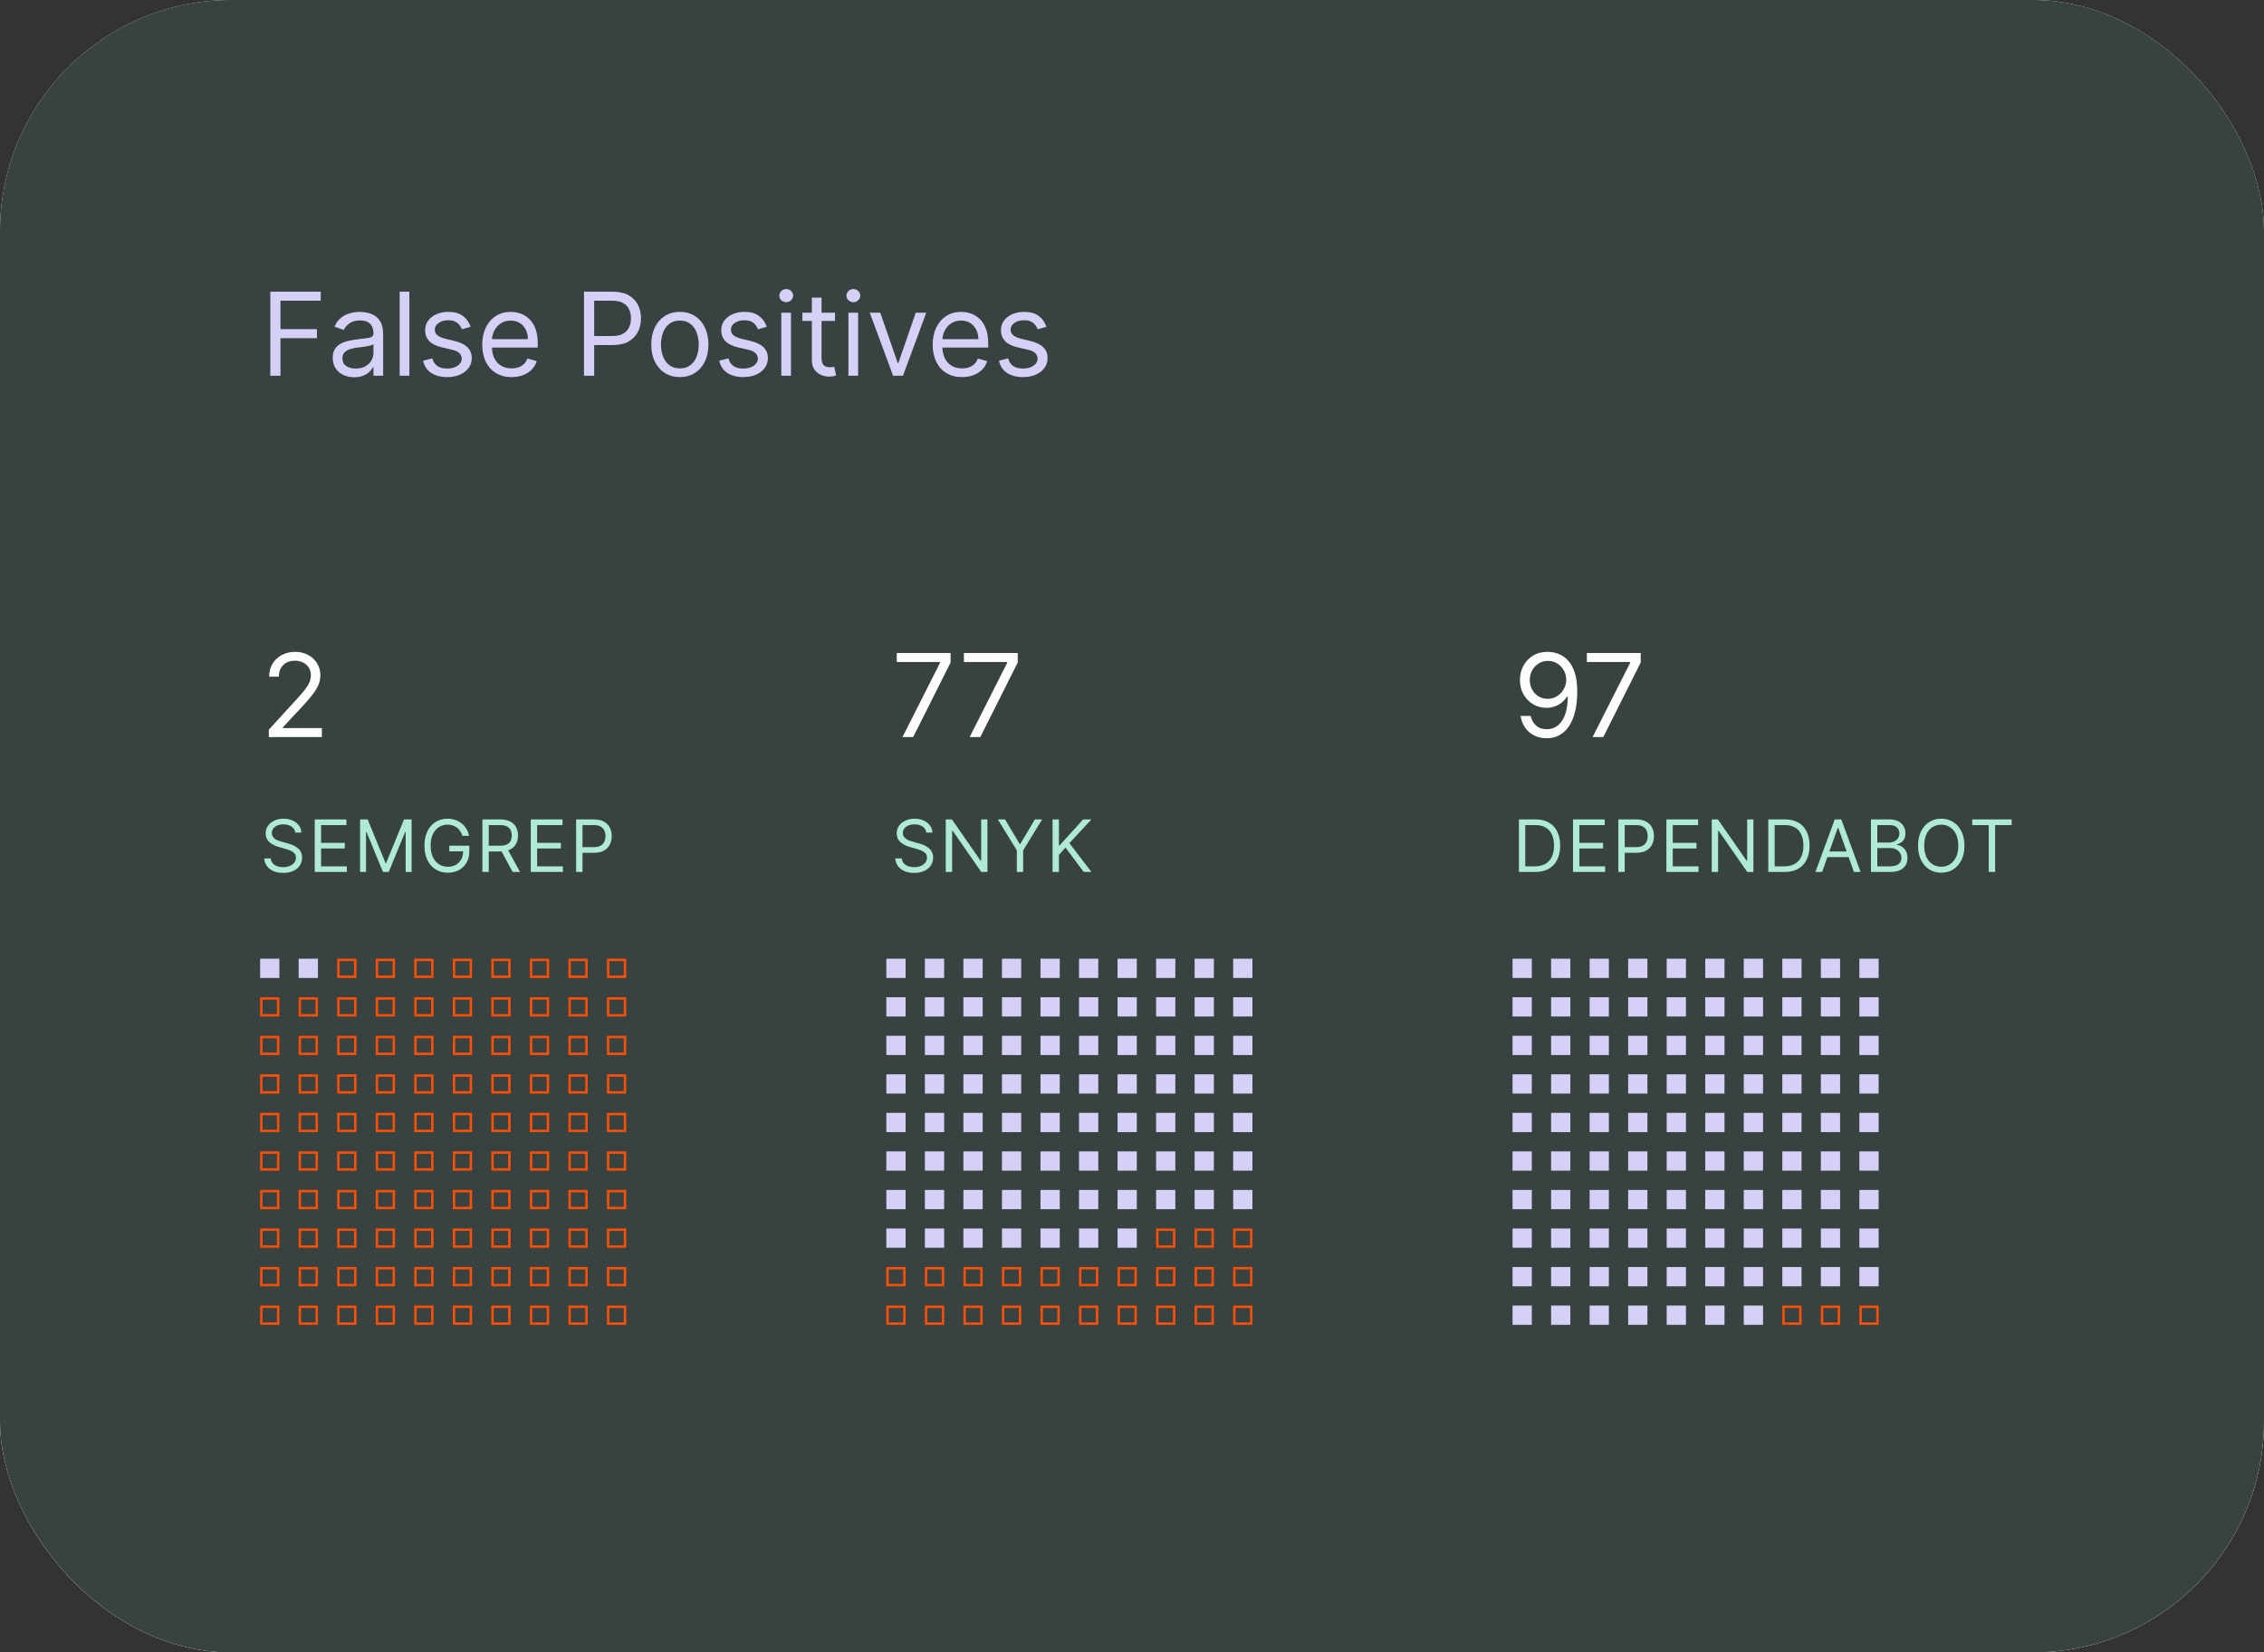 <svg width="470" height="343" viewBox="0 0 470 343" fill="none" xmlns="http://www.w3.org/2000/svg">
<rect x="0" y="0" width="470" height="343" fill="#333333" stroke="none"/>
<rect width="470" height="343" rx="48" fill="#F3F6F6"/>
<rect width="470" height="343" rx="48" fill="url(#paint0_linear_75_1723)" fill-opacity="0.5"/>
<rect width="470" height="343" rx="48" fill="#384240"/>
<path d="M56.114 78V60.545H66.579V62.42H58.227V68.318H65.796V70.193H58.227V78H56.114ZM73.539 78.307C72.71 78.307 71.957 78.151 71.281 77.838C70.605 77.52 70.067 77.062 69.67 76.466C69.272 75.864 69.073 75.136 69.073 74.284C69.073 73.534 69.221 72.926 69.516 72.46C69.812 71.989 70.207 71.619 70.701 71.352C71.195 71.085 71.741 70.886 72.337 70.756C72.94 70.619 73.545 70.511 74.153 70.432C74.948 70.329 75.593 70.253 76.087 70.202C76.587 70.145 76.951 70.051 77.178 69.921C77.411 69.79 77.528 69.562 77.528 69.239V69.171C77.528 68.329 77.298 67.676 76.837 67.21C76.383 66.744 75.692 66.511 74.766 66.511C73.806 66.511 73.053 66.722 72.508 67.142C71.962 67.562 71.579 68.011 71.357 68.489L69.448 67.807C69.789 67.011 70.244 66.392 70.812 65.949C71.386 65.5 72.011 65.188 72.687 65.011C73.369 64.829 74.039 64.739 74.698 64.739C75.119 64.739 75.602 64.79 76.147 64.892C76.698 64.989 77.23 65.19 77.741 65.497C78.258 65.804 78.687 66.267 79.028 66.886C79.369 67.506 79.539 68.335 79.539 69.375V78H77.528V76.227H77.425C77.289 76.511 77.062 76.815 76.744 77.139C76.425 77.463 76.002 77.739 75.474 77.966C74.945 78.193 74.3 78.307 73.539 78.307ZM73.846 76.5C74.641 76.5 75.312 76.344 75.857 76.031C76.408 75.719 76.823 75.315 77.102 74.821C77.386 74.327 77.528 73.807 77.528 73.261V71.421C77.442 71.523 77.255 71.617 76.965 71.702C76.681 71.781 76.352 71.852 75.977 71.915C75.607 71.972 75.246 72.023 74.894 72.068C74.548 72.108 74.266 72.142 74.05 72.171C73.528 72.239 73.039 72.349 72.585 72.503C72.136 72.651 71.772 72.875 71.494 73.176C71.221 73.472 71.085 73.875 71.085 74.386C71.085 75.085 71.343 75.614 71.86 75.972C72.383 76.324 73.045 76.5 73.846 76.5ZM84.982 60.545V78H82.97V60.545H84.982ZM97.698 67.841L95.891 68.352C95.778 68.051 95.61 67.758 95.389 67.474C95.173 67.185 94.877 66.946 94.502 66.758C94.127 66.571 93.647 66.477 93.062 66.477C92.261 66.477 91.593 66.662 91.059 67.031C90.531 67.395 90.266 67.858 90.266 68.421C90.266 68.921 90.448 69.315 90.812 69.605C91.176 69.895 91.744 70.136 92.516 70.329L94.46 70.807C95.63 71.091 96.502 71.526 97.076 72.111C97.65 72.69 97.937 73.438 97.937 74.352C97.937 75.102 97.721 75.773 97.289 76.364C96.863 76.954 96.266 77.421 95.499 77.761C94.732 78.102 93.84 78.273 92.823 78.273C91.488 78.273 90.383 77.983 89.508 77.403C88.633 76.824 88.079 75.977 87.846 74.864L89.755 74.386C89.937 75.091 90.281 75.619 90.786 75.972C91.298 76.324 91.965 76.5 92.789 76.5C93.727 76.5 94.471 76.301 95.022 75.903C95.579 75.5 95.857 75.017 95.857 74.454C95.857 74 95.698 73.619 95.38 73.312C95.062 73 94.573 72.767 93.914 72.614L91.732 72.102C90.534 71.818 89.653 71.378 89.09 70.781C88.534 70.179 88.255 69.426 88.255 68.523C88.255 67.784 88.463 67.131 88.877 66.562C89.298 65.994 89.869 65.548 90.59 65.224C91.318 64.901 92.141 64.739 93.062 64.739C94.357 64.739 95.374 65.023 96.113 65.591C96.857 66.159 97.386 66.909 97.698 67.841ZM106.213 78.273C104.952 78.273 103.864 77.994 102.949 77.438C102.04 76.875 101.338 76.091 100.844 75.085C100.355 74.074 100.111 72.898 100.111 71.557C100.111 70.216 100.355 69.034 100.844 68.011C101.338 66.983 102.026 66.182 102.906 65.608C103.793 65.028 104.827 64.739 106.009 64.739C106.691 64.739 107.364 64.852 108.029 65.079C108.693 65.307 109.299 65.676 109.844 66.188C110.389 66.693 110.824 67.364 111.148 68.199C111.472 69.034 111.634 70.062 111.634 71.284V72.136H101.543V70.398H109.588C109.588 69.659 109.441 69 109.145 68.421C108.855 67.841 108.441 67.383 107.901 67.048C107.367 66.713 106.736 66.546 106.009 66.546C105.208 66.546 104.514 66.744 103.929 67.142C103.35 67.534 102.904 68.046 102.591 68.676C102.279 69.307 102.122 69.983 102.122 70.704V71.864C102.122 72.852 102.293 73.69 102.634 74.378C102.98 75.06 103.46 75.579 104.074 75.938C104.688 76.29 105.401 76.466 106.213 76.466C106.742 76.466 107.219 76.392 107.645 76.244C108.077 76.091 108.449 75.864 108.762 75.562C109.074 75.256 109.316 74.875 109.486 74.421L111.429 74.966C111.225 75.625 110.881 76.204 110.398 76.704C109.915 77.199 109.318 77.585 108.608 77.864C107.898 78.136 107.1 78.273 106.213 78.273ZM121.236 78V60.545H127.134C128.503 60.545 129.622 60.793 130.492 61.287C131.367 61.776 132.015 62.438 132.435 63.273C132.855 64.108 133.066 65.04 133.066 66.068C133.066 67.097 132.855 68.031 132.435 68.872C132.02 69.713 131.378 70.383 130.509 70.883C129.64 71.378 128.526 71.625 127.168 71.625H122.941V69.75H127.1C128.037 69.75 128.79 69.588 129.358 69.264C129.926 68.94 130.338 68.503 130.594 67.952C130.855 67.395 130.986 66.767 130.986 66.068C130.986 65.369 130.855 64.744 130.594 64.193C130.338 63.642 129.924 63.21 129.35 62.898C128.776 62.58 128.015 62.42 127.066 62.42H123.35V78H121.236ZM141.135 78.273C139.954 78.273 138.917 77.992 138.025 77.429C137.138 76.867 136.445 76.079 135.945 75.068C135.451 74.057 135.204 72.875 135.204 71.523C135.204 70.159 135.451 68.969 135.945 67.952C136.445 66.935 137.138 66.145 138.025 65.582C138.917 65.02 139.954 64.739 141.135 64.739C142.317 64.739 143.351 65.02 144.238 65.582C145.13 66.145 145.823 66.935 146.317 67.952C146.817 68.969 147.067 70.159 147.067 71.523C147.067 72.875 146.817 74.057 146.317 75.068C145.823 76.079 145.13 76.867 144.238 77.429C143.351 77.992 142.317 78.273 141.135 78.273ZM141.135 76.466C142.033 76.466 142.772 76.236 143.351 75.776C143.931 75.315 144.36 74.71 144.638 73.96C144.917 73.21 145.056 72.398 145.056 71.523C145.056 70.648 144.917 69.832 144.638 69.077C144.36 68.321 143.931 67.71 143.351 67.244C142.772 66.778 142.033 66.546 141.135 66.546C140.238 66.546 139.499 66.778 138.919 67.244C138.34 67.71 137.911 68.321 137.632 69.077C137.354 69.832 137.215 70.648 137.215 71.523C137.215 72.398 137.354 73.21 137.632 73.96C137.911 74.71 138.34 75.315 138.919 75.776C139.499 76.236 140.238 76.466 141.135 76.466ZM159.17 67.841L157.363 68.352C157.25 68.051 157.082 67.758 156.861 67.474C156.645 67.185 156.349 66.946 155.974 66.758C155.599 66.571 155.119 66.477 154.534 66.477C153.733 66.477 153.065 66.662 152.531 67.031C152.003 67.395 151.738 67.858 151.738 68.421C151.738 68.921 151.92 69.315 152.284 69.605C152.647 69.895 153.216 70.136 153.988 70.329L155.932 70.807C157.102 71.091 157.974 71.526 158.548 72.111C159.122 72.69 159.409 73.438 159.409 74.352C159.409 75.102 159.193 75.773 158.761 76.364C158.335 76.954 157.738 77.421 156.971 77.761C156.204 78.102 155.312 78.273 154.295 78.273C152.96 78.273 151.855 77.983 150.98 77.403C150.105 76.824 149.551 75.977 149.318 74.864L151.227 74.386C151.409 75.091 151.753 75.619 152.258 75.972C152.77 76.324 153.437 76.5 154.261 76.5C155.199 76.5 155.943 76.301 156.494 75.903C157.051 75.5 157.329 75.017 157.329 74.454C157.329 74 157.17 73.619 156.852 73.312C156.534 73 156.045 72.767 155.386 72.614L153.204 72.102C152.005 71.818 151.125 71.378 150.562 70.781C150.005 70.179 149.727 69.426 149.727 68.523C149.727 67.784 149.934 67.131 150.349 66.562C150.77 65.994 151.341 65.548 152.062 65.224C152.79 64.901 153.613 64.739 154.534 64.739C155.829 64.739 156.846 65.023 157.585 65.591C158.329 66.159 158.858 66.909 159.17 67.841ZM162.197 78V64.909H164.208V78H162.197ZM163.219 62.727C162.827 62.727 162.489 62.594 162.205 62.327C161.927 62.06 161.787 61.739 161.787 61.364C161.787 60.989 161.927 60.668 162.205 60.401C162.489 60.133 162.827 60 163.219 60C163.611 60 163.947 60.133 164.225 60.401C164.509 60.668 164.651 60.989 164.651 61.364C164.651 61.739 164.509 62.06 164.225 62.327C163.947 62.594 163.611 62.727 163.219 62.727ZM173.345 64.909V66.614H166.561V64.909H173.345ZM168.538 61.773H170.55V74.25C170.55 74.818 170.632 75.244 170.797 75.528C170.967 75.807 171.183 75.994 171.444 76.091C171.712 76.182 171.993 76.227 172.288 76.227C172.51 76.227 172.692 76.216 172.834 76.193C172.976 76.165 173.089 76.142 173.175 76.125L173.584 77.932C173.447 77.983 173.257 78.034 173.013 78.085C172.768 78.142 172.459 78.171 172.084 78.171C171.515 78.171 170.959 78.048 170.413 77.804C169.873 77.56 169.425 77.188 169.067 76.688C168.714 76.188 168.538 75.557 168.538 74.796V61.773ZM176.131 78V64.909H178.142V78H176.131ZM177.153 62.727C176.761 62.727 176.423 62.594 176.139 62.327C175.861 62.06 175.722 61.739 175.722 61.364C175.722 60.989 175.861 60.668 176.139 60.401C176.423 60.133 176.761 60 177.153 60C177.545 60 177.881 60.133 178.159 60.401C178.443 60.668 178.585 60.989 178.585 61.364C178.585 61.739 178.443 62.06 178.159 62.327C177.881 62.594 177.545 62.727 177.153 62.727ZM192.29 64.909L187.45 78H185.404L180.563 64.909H182.745L186.359 75.341H186.495L190.109 64.909H192.29ZM199.725 78.273C198.464 78.273 197.376 77.994 196.461 77.438C195.552 76.875 194.85 76.091 194.356 75.085C193.867 74.074 193.623 72.898 193.623 71.557C193.623 70.216 193.867 69.034 194.356 68.011C194.85 66.983 195.538 66.182 196.418 65.608C197.305 65.028 198.339 64.739 199.521 64.739C200.202 64.739 200.876 64.852 201.541 65.079C202.205 65.307 202.81 65.676 203.356 66.188C203.901 66.693 204.336 67.364 204.66 68.199C204.984 69.034 205.146 70.062 205.146 71.284V72.136H195.055V70.398H203.1C203.1 69.659 202.952 69 202.657 68.421C202.367 67.841 201.952 67.383 201.413 67.048C200.879 66.713 200.248 66.546 199.521 66.546C198.719 66.546 198.026 66.744 197.441 67.142C196.862 67.534 196.416 68.046 196.103 68.676C195.791 69.307 195.634 69.983 195.634 70.704V71.864C195.634 72.852 195.805 73.69 196.146 74.378C196.492 75.06 196.972 75.579 197.586 75.938C198.2 76.29 198.913 76.466 199.725 76.466C200.254 76.466 200.731 76.392 201.157 76.244C201.589 76.091 201.961 75.864 202.273 75.562C202.586 75.256 202.827 74.875 202.998 74.421L204.941 74.966C204.737 75.625 204.393 76.204 203.91 76.704C203.427 77.199 202.83 77.585 202.12 77.864C201.41 78.136 200.612 78.273 199.725 78.273ZM217.238 67.841L215.431 68.352C215.318 68.051 215.15 67.758 214.928 67.474C214.712 67.185 214.417 66.946 214.042 66.758C213.667 66.571 213.187 66.477 212.602 66.477C211.801 66.477 211.133 66.662 210.599 67.031C210.07 67.395 209.806 67.858 209.806 68.421C209.806 68.921 209.988 69.315 210.352 69.605C210.715 69.895 211.283 70.136 212.056 70.329L213.999 70.807C215.17 71.091 216.042 71.526 216.616 72.111C217.19 72.69 217.477 73.438 217.477 74.352C217.477 75.102 217.261 75.773 216.829 76.364C216.403 76.954 215.806 77.421 215.039 77.761C214.272 78.102 213.38 78.273 212.363 78.273C211.028 78.273 209.923 77.983 209.048 77.403C208.173 76.824 207.619 75.977 207.386 74.864L209.295 74.386C209.477 75.091 209.82 75.619 210.326 75.972C210.837 76.324 211.505 76.5 212.329 76.5C213.266 76.5 214.011 76.301 214.562 75.903C215.119 75.5 215.397 75.017 215.397 74.454C215.397 74 215.238 73.619 214.92 73.312C214.602 73 214.113 72.767 213.454 72.614L211.272 72.102C210.073 71.818 209.193 71.378 208.63 70.781C208.073 70.179 207.795 69.426 207.795 68.523C207.795 67.784 208.002 67.131 208.417 66.562C208.837 65.994 209.408 65.548 210.13 65.224C210.857 64.901 211.681 64.739 212.602 64.739C213.897 64.739 214.914 65.023 215.653 65.591C216.397 66.159 216.926 66.909 217.238 67.841Z" fill="#D5D0F6"/>
<path d="M55.807 153V151.466L61.568 145.159C62.244 144.42 62.801 143.778 63.239 143.233C63.676 142.682 64 142.165 64.21 141.682C64.426 141.193 64.534 140.682 64.534 140.148C64.534 139.534 64.386 139.003 64.091 138.554C63.801 138.105 63.403 137.759 62.898 137.514C62.392 137.27 61.824 137.148 61.193 137.148C60.523 137.148 59.938 137.287 59.438 137.565C58.943 137.838 58.56 138.222 58.287 138.716C58.02 139.21 57.886 139.79 57.886 140.455H55.875C55.875 139.432 56.111 138.534 56.582 137.761C57.054 136.989 57.696 136.386 58.508 135.955C59.327 135.523 60.244 135.307 61.261 135.307C62.284 135.307 63.19 135.523 63.98 135.955C64.77 136.386 65.389 136.969 65.838 137.702C66.287 138.435 66.511 139.25 66.511 140.148C66.511 140.79 66.395 141.418 66.162 142.031C65.935 142.639 65.537 143.318 64.969 144.068C64.406 144.812 63.625 145.722 62.625 146.795L58.705 150.989V151.125H66.818V153H55.807Z" fill="#FCFCFC"/>
<path d="M61.287 172.818C61.223 172.278 60.964 171.859 60.509 171.561C60.055 171.263 59.497 171.114 58.837 171.114C58.354 171.114 57.931 171.192 57.569 171.348C57.21 171.504 56.93 171.719 56.727 171.993C56.528 172.266 56.429 172.577 56.429 172.925C56.429 173.216 56.498 173.466 56.637 173.676C56.779 173.882 56.96 174.054 57.18 174.192C57.4 174.327 57.631 174.439 57.873 174.528C58.114 174.613 58.336 174.683 58.538 174.736L59.646 175.034C59.93 175.109 60.246 175.212 60.594 175.343C60.946 175.474 61.282 175.654 61.601 175.881C61.924 176.105 62.191 176.392 62.4 176.744C62.61 177.096 62.715 177.527 62.715 178.038C62.715 178.628 62.56 179.161 62.251 179.636C61.946 180.112 61.498 180.49 60.909 180.771C60.323 181.051 59.611 181.192 58.773 181.192C57.992 181.192 57.315 181.066 56.743 180.814C56.175 180.561 55.728 180.21 55.401 179.759C55.078 179.308 54.895 178.784 54.852 178.188H56.216C56.251 178.599 56.39 178.94 56.631 179.21C56.876 179.477 57.185 179.675 57.558 179.807C57.935 179.935 58.34 179.999 58.773 179.999C59.277 179.999 59.73 179.917 60.131 179.754C60.532 179.587 60.85 179.356 61.084 179.061C61.319 178.763 61.436 178.415 61.436 178.017C61.436 177.655 61.335 177.36 61.133 177.133C60.93 176.906 60.664 176.721 60.334 176.579C60.003 176.437 59.646 176.312 59.263 176.206L57.92 175.822C57.068 175.577 56.394 175.228 55.896 174.773C55.399 174.319 55.151 173.724 55.151 172.989C55.151 172.378 55.316 171.845 55.646 171.391C55.98 170.933 56.427 170.577 56.988 170.325C57.553 170.07 58.183 169.942 58.879 169.942C59.582 169.942 60.207 170.068 60.754 170.32C61.301 170.569 61.734 170.909 62.054 171.343C62.377 171.776 62.548 172.268 62.565 172.818H61.287ZM65.337 181V170.091H71.92V171.263H66.657V174.949H71.579V176.121H66.657V179.828H72.005V181H65.337ZM74.751 170.091H76.328L80.035 179.146H80.163L83.871 170.091H85.447V181H84.212V172.712H84.105L80.696 181H79.503L76.094 172.712H75.987V181H74.751V170.091ZM96.003 173.5C95.886 173.141 95.732 172.82 95.54 172.536C95.352 172.248 95.126 172.003 94.864 171.801C94.604 171.598 94.309 171.444 93.979 171.337C93.649 171.231 93.287 171.178 92.893 171.178C92.246 171.178 91.659 171.344 91.129 171.678C90.6 172.012 90.18 172.504 89.867 173.154C89.555 173.804 89.398 174.601 89.398 175.545C89.398 176.49 89.556 177.287 89.872 177.937C90.188 178.587 90.616 179.079 91.156 179.413C91.696 179.746 92.303 179.913 92.978 179.913C93.603 179.913 94.153 179.78 94.629 179.514C95.109 179.244 95.481 178.864 95.748 178.374C96.018 177.88 96.153 177.3 96.153 176.632L96.557 176.717H93.276V175.545H97.431V176.717C97.431 177.616 97.239 178.397 96.856 179.061C96.476 179.725 95.95 180.24 95.279 180.606C94.611 180.968 93.844 181.149 92.978 181.149C92.012 181.149 91.163 180.922 90.432 180.467C89.704 180.013 89.135 179.366 88.727 178.528C88.322 177.69 88.12 176.696 88.12 175.545C88.12 174.683 88.235 173.907 88.466 173.218C88.701 172.525 89.031 171.936 89.457 171.449C89.883 170.963 90.387 170.59 90.97 170.331C91.552 170.071 92.193 169.942 92.893 169.942C93.468 169.942 94.004 170.029 94.501 170.203C95.002 170.373 95.448 170.616 95.838 170.933C96.233 171.245 96.561 171.62 96.824 172.056C97.087 172.49 97.268 172.971 97.367 173.5H96.003ZM100.143 181V170.091H103.83C104.682 170.091 105.381 170.237 105.928 170.528C106.475 170.815 106.88 171.211 107.143 171.716C107.406 172.22 107.537 172.793 107.537 173.436C107.537 174.079 107.406 174.649 107.143 175.146C106.88 175.643 106.477 176.034 105.934 176.318C105.39 176.598 104.696 176.739 103.851 176.739H100.868V175.545H103.808C104.391 175.545 104.859 175.46 105.215 175.29C105.573 175.119 105.832 174.878 105.992 174.565C106.156 174.249 106.237 173.873 106.237 173.436C106.237 172.999 106.156 172.618 105.992 172.291C105.829 171.964 105.568 171.712 105.209 171.534C104.851 171.353 104.376 171.263 103.787 171.263H101.465V181H100.143ZM105.278 176.099L107.963 181H106.429L103.787 176.099H105.278ZM110.188 181V170.091H116.772V171.263H111.509V174.949H116.431V176.121H111.509V179.828H116.857V181H110.188ZM119.603 181V170.091H123.289C124.145 170.091 124.845 170.245 125.388 170.554C125.935 170.86 126.34 171.273 126.602 171.795C126.865 172.317 126.997 172.9 126.997 173.543C126.997 174.185 126.865 174.77 126.602 175.295C126.343 175.821 125.942 176.24 125.399 176.552C124.855 176.861 124.159 177.016 123.31 177.016H120.668V175.844H123.268C123.854 175.844 124.324 175.743 124.679 175.54C125.035 175.338 125.292 175.064 125.452 174.72C125.615 174.372 125.697 173.979 125.697 173.543C125.697 173.106 125.615 172.715 125.452 172.371C125.292 172.026 125.033 171.756 124.674 171.561C124.315 171.362 123.84 171.263 123.247 171.263H120.924V181H119.603Z" fill="#AFEAD8"/>
<rect x="54" y="199" width="4" height="4" fill="#D5D0F6"/>
<rect x="62" y="199" width="4" height="4" fill="#D5D0F6"/>
<rect x="70.25" y="199.25" width="3.5" height="3.5" stroke="#FF4F03" stroke-width="0.5"/>
<rect x="78.25" y="199.25" width="3.5" height="3.5" stroke="#FF4F03" stroke-width="0.5"/>
<rect x="86.25" y="199.25" width="3.5" height="3.5" stroke="#FF4F03" stroke-width="0.5"/>
<rect x="94.25" y="199.25" width="3.5" height="3.5" stroke="#FF4F03" stroke-width="0.5"/>
<rect x="102.25" y="199.25" width="3.5" height="3.5" stroke="#FF4F03" stroke-width="0.5"/>
<rect x="110.25" y="199.25" width="3.5" height="3.5" stroke="#FF4F03" stroke-width="0.5"/>
<rect x="118.25" y="199.25" width="3.5" height="3.5" stroke="#FF4F03" stroke-width="0.5"/>
<rect x="126.25" y="199.25" width="3.5" height="3.5" stroke="#FF4F03" stroke-width="0.5"/>
<rect x="54.25" y="207.25" width="3.5" height="3.5" stroke="#FF4F03" stroke-width="0.5"/>
<rect x="62.25" y="207.25" width="3.5" height="3.5" stroke="#FF4F03" stroke-width="0.5"/>
<rect x="70.25" y="207.25" width="3.5" height="3.5" stroke="#FF4F03" stroke-width="0.5"/>
<rect x="78.25" y="207.25" width="3.5" height="3.5" stroke="#FF4F03" stroke-width="0.5"/>
<rect x="86.25" y="207.25" width="3.5" height="3.5" stroke="#FF4F03" stroke-width="0.5"/>
<rect x="94.25" y="207.25" width="3.5" height="3.5" stroke="#FF4F03" stroke-width="0.5"/>
<rect x="102.25" y="207.25" width="3.5" height="3.5" stroke="#FF4F03" stroke-width="0.5"/>
<rect x="110.25" y="207.25" width="3.5" height="3.5" stroke="#FF4F03" stroke-width="0.5"/>
<rect x="118.25" y="207.25" width="3.5" height="3.5" stroke="#FF4F03" stroke-width="0.5"/>
<rect x="126.25" y="207.25" width="3.5" height="3.5" stroke="#FF4F03" stroke-width="0.5"/>
<rect x="54.25" y="215.25" width="3.5" height="3.5" stroke="#FF4F03" stroke-width="0.5"/>
<rect x="62.25" y="215.25" width="3.5" height="3.5" stroke="#FF4F03" stroke-width="0.5"/>
<rect x="70.25" y="215.25" width="3.5" height="3.5" stroke="#FF4F03" stroke-width="0.5"/>
<rect x="78.25" y="215.25" width="3.5" height="3.5" stroke="#FF4F03" stroke-width="0.5"/>
<rect x="86.25" y="215.25" width="3.5" height="3.5" stroke="#FF4F03" stroke-width="0.5"/>
<rect x="94.25" y="215.25" width="3.5" height="3.5" stroke="#FF4F03" stroke-width="0.5"/>
<rect x="102.25" y="215.25" width="3.5" height="3.5" stroke="#FF4F03" stroke-width="0.5"/>
<rect x="110.25" y="215.25" width="3.5" height="3.5" stroke="#FF4F03" stroke-width="0.5"/>
<rect x="118.25" y="215.25" width="3.5" height="3.5" stroke="#FF4F03" stroke-width="0.5"/>
<rect x="126.25" y="215.25" width="3.5" height="3.5" stroke="#FF4F03" stroke-width="0.5"/>
<rect x="54.25" y="223.25" width="3.5" height="3.5" stroke="#FF4F03" stroke-width="0.5"/>
<rect x="62.25" y="223.25" width="3.5" height="3.5" stroke="#FF4F03" stroke-width="0.5"/>
<rect x="70.25" y="223.25" width="3.5" height="3.5" stroke="#FF4F03" stroke-width="0.5"/>
<rect x="78.25" y="223.25" width="3.5" height="3.5" stroke="#FF4F03" stroke-width="0.5"/>
<rect x="86.25" y="223.25" width="3.5" height="3.5" stroke="#FF4F03" stroke-width="0.5"/>
<rect x="94.25" y="223.25" width="3.5" height="3.5" stroke="#FF4F03" stroke-width="0.5"/>
<rect x="102.25" y="223.25" width="3.5" height="3.5" stroke="#FF4F03" stroke-width="0.5"/>
<rect x="110.25" y="223.25" width="3.5" height="3.5" stroke="#FF4F03" stroke-width="0.5"/>
<rect x="118.25" y="223.25" width="3.5" height="3.5" stroke="#FF4F03" stroke-width="0.5"/>
<rect x="126.25" y="223.25" width="3.5" height="3.5" stroke="#FF4F03" stroke-width="0.5"/>
<rect x="54.25" y="231.25" width="3.5" height="3.5" stroke="#FF4F03" stroke-width="0.5"/>
<rect x="62.25" y="231.25" width="3.5" height="3.5" stroke="#FF4F03" stroke-width="0.5"/>
<rect x="70.25" y="231.25" width="3.5" height="3.5" stroke="#FF4F03" stroke-width="0.5"/>
<rect x="78.25" y="231.25" width="3.5" height="3.5" stroke="#FF4F03" stroke-width="0.5"/>
<rect x="86.25" y="231.25" width="3.5" height="3.5" stroke="#FF4F03" stroke-width="0.5"/>
<rect x="94.25" y="231.25" width="3.5" height="3.5" stroke="#FF4F03" stroke-width="0.5"/>
<rect x="102.25" y="231.25" width="3.5" height="3.5" stroke="#FF4F03" stroke-width="0.5"/>
<rect x="110.25" y="231.25" width="3.5" height="3.5" stroke="#FF4F03" stroke-width="0.5"/>
<rect x="118.25" y="231.25" width="3.5" height="3.5" stroke="#FF4F03" stroke-width="0.5"/>
<rect x="126.25" y="231.25" width="3.5" height="3.5" stroke="#FF4F03" stroke-width="0.5"/>
<rect x="54.25" y="239.25" width="3.5" height="3.5" stroke="#FF4F03" stroke-width="0.5"/>
<rect x="62.25" y="239.25" width="3.5" height="3.5" stroke="#FF4F03" stroke-width="0.5"/>
<rect x="70.25" y="239.25" width="3.5" height="3.5" stroke="#FF4F03" stroke-width="0.5"/>
<rect x="78.25" y="239.25" width="3.5" height="3.5" stroke="#FF4F03" stroke-width="0.5"/>
<rect x="86.25" y="239.25" width="3.5" height="3.5" stroke="#FF4F03" stroke-width="0.5"/>
<rect x="94.25" y="239.25" width="3.5" height="3.5" stroke="#FF4F03" stroke-width="0.5"/>
<rect x="102.25" y="239.25" width="3.5" height="3.5" stroke="#FF4F03" stroke-width="0.5"/>
<rect x="110.25" y="239.25" width="3.5" height="3.5" stroke="#FF4F03" stroke-width="0.5"/>
<rect x="118.25" y="239.25" width="3.5" height="3.5" stroke="#FF4F03" stroke-width="0.5"/>
<rect x="126.25" y="239.25" width="3.5" height="3.5" stroke="#FF4F03" stroke-width="0.5"/>
<rect x="54.25" y="247.25" width="3.5" height="3.5" stroke="#FF4F03" stroke-width="0.5"/>
<rect x="62.25" y="247.25" width="3.5" height="3.5" stroke="#FF4F03" stroke-width="0.5"/>
<rect x="70.25" y="247.25" width="3.5" height="3.5" stroke="#FF4F03" stroke-width="0.5"/>
<rect x="78.25" y="247.25" width="3.5" height="3.5" stroke="#FF4F03" stroke-width="0.5"/>
<rect x="86.25" y="247.25" width="3.5" height="3.5" stroke="#FF4F03" stroke-width="0.5"/>
<rect x="94.25" y="247.25" width="3.5" height="3.5" stroke="#FF4F03" stroke-width="0.5"/>
<rect x="102.25" y="247.25" width="3.5" height="3.5" stroke="#FF4F03" stroke-width="0.5"/>
<rect x="110.25" y="247.25" width="3.5" height="3.5" stroke="#FF4F03" stroke-width="0.5"/>
<rect x="118.25" y="247.25" width="3.5" height="3.5" stroke="#FF4F03" stroke-width="0.5"/>
<rect x="126.25" y="247.25" width="3.5" height="3.5" stroke="#FF4F03" stroke-width="0.5"/>
<rect x="54.25" y="255.25" width="3.5" height="3.5" stroke="#FF4F03" stroke-width="0.5"/>
<rect x="62.25" y="255.25" width="3.5" height="3.5" stroke="#FF4F03" stroke-width="0.5"/>
<rect x="70.25" y="255.25" width="3.5" height="3.5" stroke="#FF4F03" stroke-width="0.5"/>
<rect x="78.25" y="255.25" width="3.5" height="3.5" stroke="#FF4F03" stroke-width="0.5"/>
<rect x="86.25" y="255.25" width="3.5" height="3.5" stroke="#FF4F03" stroke-width="0.5"/>
<rect x="94.25" y="255.25" width="3.5" height="3.5" stroke="#FF4F03" stroke-width="0.5"/>
<rect x="102.25" y="255.25" width="3.5" height="3.5" stroke="#FF4F03" stroke-width="0.5"/>
<rect x="110.25" y="255.25" width="3.5" height="3.5" stroke="#FF4F03" stroke-width="0.5"/>
<rect x="118.25" y="255.25" width="3.5" height="3.5" stroke="#FF4F03" stroke-width="0.5"/>
<rect x="126.25" y="255.25" width="3.5" height="3.5" stroke="#FF4F03" stroke-width="0.5"/>
<rect x="54.25" y="263.25" width="3.5" height="3.5" stroke="#FF4F03" stroke-width="0.5"/>
<rect x="62.25" y="263.25" width="3.5" height="3.5" stroke="#FF4F03" stroke-width="0.5"/>
<rect x="70.25" y="263.25" width="3.5" height="3.5" stroke="#FF4F03" stroke-width="0.5"/>
<rect x="78.25" y="263.25" width="3.5" height="3.5" stroke="#FF4F03" stroke-width="0.5"/>
<rect x="86.25" y="263.25" width="3.5" height="3.5" stroke="#FF4F03" stroke-width="0.5"/>
<rect x="94.25" y="263.25" width="3.5" height="3.5" stroke="#FF4F03" stroke-width="0.5"/>
<rect x="102.25" y="263.25" width="3.5" height="3.5" stroke="#FF4F03" stroke-width="0.5"/>
<rect x="110.25" y="263.25" width="3.5" height="3.5" stroke="#FF4F03" stroke-width="0.5"/>
<rect x="118.25" y="263.25" width="3.5" height="3.5" stroke="#FF4F03" stroke-width="0.5"/>
<rect x="126.25" y="263.25" width="3.5" height="3.5" stroke="#FF4F03" stroke-width="0.5"/>
<rect x="54.25" y="271.25" width="3.5" height="3.5" stroke="#FF4F03" stroke-width="0.5"/>
<rect x="62.25" y="271.25" width="3.5" height="3.5" stroke="#FF4F03" stroke-width="0.5"/>
<rect x="70.25" y="271.25" width="3.5" height="3.5" stroke="#FF4F03" stroke-width="0.5"/>
<rect x="78.25" y="271.25" width="3.5" height="3.5" stroke="#FF4F03" stroke-width="0.5"/>
<rect x="86.25" y="271.25" width="3.5" height="3.5" stroke="#FF4F03" stroke-width="0.5"/>
<rect x="94.25" y="271.25" width="3.5" height="3.5" stroke="#FF4F03" stroke-width="0.5"/>
<rect x="102.25" y="271.25" width="3.5" height="3.5" stroke="#FF4F03" stroke-width="0.5"/>
<rect x="110.25" y="271.25" width="3.5" height="3.5" stroke="#FF4F03" stroke-width="0.5"/>
<rect x="118.25" y="271.25" width="3.5" height="3.5" stroke="#FF4F03" stroke-width="0.5"/>
<rect x="126.25" y="271.25" width="3.5" height="3.5" stroke="#FF4F03" stroke-width="0.5"/>
<path d="M187.352 153L195.159 137.557V137.42H186.159V135.545H197.341V137.523L189.568 153H187.352ZM201.292 153L209.099 137.557V137.42H200.099V135.545H211.281V137.523L203.508 153H201.292Z" fill="#FCFCFC"/>
<path d="M192.287 172.818C192.223 172.278 191.964 171.859 191.509 171.561C191.055 171.263 190.497 171.114 189.837 171.114C189.354 171.114 188.931 171.192 188.569 171.348C188.21 171.504 187.93 171.719 187.727 171.993C187.528 172.266 187.429 172.577 187.429 172.925C187.429 173.216 187.498 173.466 187.637 173.676C187.779 173.882 187.96 174.054 188.18 174.192C188.4 174.327 188.631 174.439 188.873 174.528C189.114 174.613 189.336 174.683 189.538 174.736L190.646 175.034C190.93 175.109 191.246 175.212 191.594 175.343C191.946 175.474 192.282 175.654 192.601 175.881C192.924 176.105 193.191 176.392 193.4 176.744C193.61 177.096 193.714 177.527 193.714 178.038C193.714 178.628 193.56 179.161 193.251 179.636C192.946 180.112 192.498 180.49 191.909 180.771C191.323 181.051 190.611 181.192 189.773 181.192C188.991 181.192 188.315 181.066 187.743 180.814C187.175 180.561 186.728 180.21 186.401 179.759C186.078 179.308 185.895 178.784 185.852 178.188H187.216C187.251 178.599 187.39 178.94 187.631 179.21C187.876 179.477 188.185 179.675 188.558 179.807C188.935 179.935 189.339 179.999 189.773 179.999C190.277 179.999 190.73 179.917 191.131 179.754C191.532 179.587 191.85 179.356 192.085 179.061C192.319 178.763 192.436 178.415 192.436 178.017C192.436 177.655 192.335 177.36 192.132 177.133C191.93 176.906 191.664 176.721 191.333 176.579C191.003 176.437 190.646 176.312 190.263 176.206L188.92 175.822C188.068 175.577 187.393 175.228 186.896 174.773C186.399 174.319 186.151 173.724 186.151 172.989C186.151 172.378 186.316 171.845 186.646 171.391C186.98 170.933 187.427 170.577 187.988 170.325C188.553 170.07 189.183 169.942 189.879 169.942C190.582 169.942 191.207 170.068 191.754 170.32C192.301 170.569 192.734 170.909 193.054 171.343C193.377 171.776 193.548 172.268 193.565 172.818H192.287ZM204.987 170.091V181H203.709L197.764 172.435H197.657V181H196.336V170.091H197.615L203.581 178.678H203.687V170.091H204.987ZM207.143 170.091H208.656L211.681 175.183H211.809L214.835 170.091H216.347L212.406 176.504V181H211.085V176.504L207.143 170.091ZM218.506 181V170.091H219.827V175.503H219.955L224.855 170.091H226.581L222 175.013L226.581 181H224.983L221.191 175.929L219.827 177.463V181H218.506Z" fill="#AFEAD8"/>
<rect x="184" y="199" width="4" height="4" fill="#D5D0F6"/>
<rect x="192" y="199" width="4" height="4" fill="#D5D0F6"/>
<rect x="200" y="199" width="4" height="4" fill="#D5D0F6"/>
<rect x="208" y="199" width="4" height="4" fill="#D5D0F6"/>
<rect x="216" y="199" width="4" height="4" fill="#D5D0F6"/>
<rect x="224" y="199" width="4" height="4" fill="#D5D0F6"/>
<rect x="232" y="199" width="4" height="4" fill="#D5D0F6"/>
<rect x="240" y="199" width="4" height="4" fill="#D5D0F6"/>
<rect x="248" y="199" width="4" height="4" fill="#D5D0F6"/>
<rect x="256" y="199" width="4" height="4" fill="#D5D0F6"/>
<rect x="184" y="207" width="4" height="4" fill="#D5D0F6"/>
<rect x="192" y="207" width="4" height="4" fill="#D5D0F6"/>
<rect x="200" y="207" width="4" height="4" fill="#D5D0F6"/>
<rect x="208" y="207" width="4" height="4" fill="#D5D0F6"/>
<rect x="216" y="207" width="4" height="4" fill="#D5D0F6"/>
<rect x="224" y="207" width="4" height="4" fill="#D5D0F6"/>
<rect x="232" y="207" width="4" height="4" fill="#D5D0F6"/>
<rect x="240" y="207" width="4" height="4" fill="#D5D0F6"/>
<rect x="248" y="207" width="4" height="4" fill="#D5D0F6"/>
<rect x="256" y="207" width="4" height="4" fill="#D5D0F6"/>
<rect x="184" y="215" width="4" height="4" fill="#D5D0F6"/>
<rect x="192" y="215" width="4" height="4" fill="#D5D0F6"/>
<rect x="200" y="215" width="4" height="4" fill="#D5D0F6"/>
<rect x="208" y="215" width="4" height="4" fill="#D5D0F6"/>
<rect x="216" y="215" width="4" height="4" fill="#D5D0F6"/>
<rect x="224" y="215" width="4" height="4" fill="#D5D0F6"/>
<rect x="232" y="215" width="4" height="4" fill="#D5D0F6"/>
<rect x="240" y="215" width="4" height="4" fill="#D5D0F6"/>
<rect x="248" y="215" width="4" height="4" fill="#D5D0F6"/>
<rect x="256" y="215" width="4" height="4" fill="#D5D0F6"/>
<rect x="184" y="223" width="4" height="4" fill="#D5D0F6"/>
<rect x="192" y="223" width="4" height="4" fill="#D5D0F6"/>
<rect x="200" y="223" width="4" height="4" fill="#D5D0F6"/>
<rect x="208" y="223" width="4" height="4" fill="#D5D0F6"/>
<rect x="216" y="223" width="4" height="4" fill="#D5D0F6"/>
<rect x="224" y="223" width="4" height="4" fill="#D5D0F6"/>
<rect x="232" y="223" width="4" height="4" fill="#D5D0F6"/>
<rect x="240" y="223" width="4" height="4" fill="#D5D0F6"/>
<rect x="248" y="223" width="4" height="4" fill="#D5D0F6"/>
<rect x="256" y="223" width="4" height="4" fill="#D5D0F6"/>
<rect x="184" y="231" width="4" height="4" fill="#D5D0F6"/>
<rect x="192" y="231" width="4" height="4" fill="#D5D0F6"/>
<rect x="200" y="231" width="4" height="4" fill="#D5D0F6"/>
<rect x="208" y="231" width="4" height="4" fill="#D5D0F6"/>
<rect x="216" y="231" width="4" height="4" fill="#D5D0F6"/>
<rect x="224" y="231" width="4" height="4" fill="#D5D0F6"/>
<rect x="232" y="231" width="4" height="4" fill="#D5D0F6"/>
<rect x="240" y="231" width="4" height="4" fill="#D5D0F6"/>
<rect x="248" y="231" width="4" height="4" fill="#D5D0F6"/>
<rect x="256" y="231" width="4" height="4" fill="#D5D0F6"/>
<rect x="184" y="239" width="4" height="4" fill="#D5D0F6"/>
<rect x="192" y="239" width="4" height="4" fill="#D5D0F6"/>
<rect x="200" y="239" width="4" height="4" fill="#D5D0F6"/>
<rect x="208" y="239" width="4" height="4" fill="#D5D0F6"/>
<rect x="216" y="239" width="4" height="4" fill="#D5D0F6"/>
<rect x="224" y="239" width="4" height="4" fill="#D5D0F6"/>
<rect x="232" y="239" width="4" height="4" fill="#D5D0F6"/>
<rect x="240" y="239" width="4" height="4" fill="#D5D0F6"/>
<rect x="248" y="239" width="4" height="4" fill="#D5D0F6"/>
<rect x="256" y="239" width="4" height="4" fill="#D5D0F6"/>
<rect x="184" y="247" width="4" height="4" fill="#D5D0F6"/>
<rect x="192" y="247" width="4" height="4" fill="#D5D0F6"/>
<rect x="200" y="247" width="4" height="4" fill="#D5D0F6"/>
<rect x="208" y="247" width="4" height="4" fill="#D5D0F6"/>
<rect x="216" y="247" width="4" height="4" fill="#D5D0F6"/>
<rect x="224" y="247" width="4" height="4" fill="#D5D0F6"/>
<rect x="232" y="247" width="4" height="4" fill="#D5D0F6"/>
<rect x="240" y="247" width="4" height="4" fill="#D5D0F6"/>
<rect x="248" y="247" width="4" height="4" fill="#D5D0F6"/>
<rect x="256" y="247" width="4" height="4" fill="#D5D0F6"/>
<rect x="184" y="255" width="4" height="4" fill="#D5D0F6"/>
<rect x="192" y="255" width="4" height="4" fill="#D5D0F6"/>
<rect x="200" y="255" width="4" height="4" fill="#D5D0F6"/>
<rect x="208" y="255" width="4" height="4" fill="#D5D0F6"/>
<rect x="216" y="255" width="4" height="4" fill="#D5D0F6"/>
<rect x="224" y="255" width="4" height="4" fill="#D5D0F6"/>
<rect x="232" y="255" width="4" height="4" fill="#D5D0F6"/>
<rect x="240.25" y="255.25" width="3.5" height="3.5" stroke="#FF4F03" stroke-width="0.5"/>
<rect x="248.25" y="255.25" width="3.5" height="3.5" stroke="#FF4F03" stroke-width="0.5"/>
<rect x="256.25" y="255.25" width="3.5" height="3.5" stroke="#FF4F03" stroke-width="0.5"/>
<rect x="184.25" y="263.25" width="3.5" height="3.5" stroke="#FF4F03" stroke-width="0.5"/>
<rect x="192.25" y="263.25" width="3.5" height="3.5" stroke="#FF4F03" stroke-width="0.5"/>
<rect x="200.25" y="263.25" width="3.5" height="3.5" stroke="#FF4F03" stroke-width="0.5"/>
<rect x="208.25" y="263.25" width="3.5" height="3.5" stroke="#FF4F03" stroke-width="0.5"/>
<rect x="216.25" y="263.25" width="3.5" height="3.5" stroke="#FF4F03" stroke-width="0.5"/>
<rect x="224.25" y="263.25" width="3.5" height="3.5" stroke="#FF4F03" stroke-width="0.5"/>
<rect x="232.25" y="263.25" width="3.5" height="3.5" stroke="#FF4F03" stroke-width="0.5"/>
<rect x="240.25" y="263.25" width="3.5" height="3.5" stroke="#FF4F03" stroke-width="0.5"/>
<rect x="248.25" y="263.25" width="3.5" height="3.5" stroke="#FF4F03" stroke-width="0.5"/>
<rect x="256.25" y="263.25" width="3.5" height="3.5" stroke="#FF4F03" stroke-width="0.5"/>
<rect x="184.25" y="271.25" width="3.5" height="3.5" stroke="#FF4F03" stroke-width="0.5"/>
<rect x="192.25" y="271.25" width="3.5" height="3.5" stroke="#FF4F03" stroke-width="0.5"/>
<rect x="200.25" y="271.25" width="3.5" height="3.5" stroke="#FF4F03" stroke-width="0.5"/>
<rect x="208.25" y="271.25" width="3.5" height="3.5" stroke="#FF4F03" stroke-width="0.5"/>
<rect x="216.25" y="271.25" width="3.5" height="3.5" stroke="#FF4F03" stroke-width="0.5"/>
<rect x="224.25" y="271.25" width="3.5" height="3.5" stroke="#FF4F03" stroke-width="0.5"/>
<rect x="232.25" y="271.25" width="3.5" height="3.5" stroke="#FF4F03" stroke-width="0.5"/>
<rect x="240.25" y="271.25" width="3.5" height="3.5" stroke="#FF4F03" stroke-width="0.5"/>
<rect x="248.25" y="271.25" width="3.5" height="3.5" stroke="#FF4F03" stroke-width="0.5"/>
<rect x="256.25" y="271.25" width="3.5" height="3.5" stroke="#FF4F03" stroke-width="0.5"/>
<path d="M321.364 135.307C322.08 135.312 322.795 135.449 323.511 135.716C324.227 135.983 324.881 136.426 325.472 137.045C326.063 137.659 326.537 138.497 326.895 139.56C327.253 140.622 327.432 141.955 327.432 143.557C327.432 145.108 327.284 146.486 326.989 147.69C326.699 148.889 326.278 149.901 325.727 150.724C325.182 151.548 324.517 152.173 323.733 152.599C322.955 153.026 322.074 153.239 321.091 153.239C320.114 153.239 319.241 153.045 318.474 152.659C317.713 152.267 317.088 151.724 316.599 151.031C316.116 150.332 315.807 149.523 315.67 148.602H317.75C317.938 149.403 318.31 150.065 318.866 150.588C319.429 151.105 320.17 151.364 321.091 151.364C322.438 151.364 323.5 150.776 324.278 149.599C325.063 148.423 325.455 146.761 325.455 144.614H325.318C325 145.091 324.622 145.503 324.185 145.849C323.747 146.196 323.261 146.463 322.727 146.651C322.193 146.838 321.625 146.932 321.023 146.932C320.023 146.932 319.105 146.685 318.27 146.19C317.44 145.69 316.776 145.006 316.276 144.136C315.781 143.261 315.534 142.261 315.534 141.136C315.534 140.068 315.773 139.091 316.25 138.205C316.733 137.312 317.409 136.602 318.278 136.074C319.153 135.545 320.182 135.29 321.364 135.307ZM321.364 137.182C320.648 137.182 320.003 137.361 319.429 137.719C318.861 138.071 318.409 138.548 318.074 139.151C317.744 139.747 317.58 140.409 317.58 141.136C317.58 141.864 317.739 142.526 318.057 143.122C318.381 143.713 318.821 144.185 319.378 144.537C319.94 144.884 320.58 145.057 321.295 145.057C321.835 145.057 322.338 144.952 322.804 144.741C323.27 144.526 323.676 144.233 324.023 143.864C324.375 143.489 324.651 143.065 324.849 142.594C325.048 142.116 325.148 141.619 325.148 141.102C325.148 140.42 324.983 139.781 324.653 139.185C324.33 138.588 323.881 138.105 323.307 137.736C322.739 137.366 322.091 137.182 321.364 137.182ZM330.62 153L338.427 137.557V137.42H329.427V135.545H340.609V137.523L332.836 153H330.62Z" fill="#FCFCFC"/>
<path d="M318.688 181H315.321V170.091H318.837C319.895 170.091 320.8 170.309 321.553 170.746C322.306 171.179 322.883 171.803 323.284 172.616C323.686 173.425 323.886 174.395 323.886 175.524C323.886 176.661 323.684 177.639 323.279 178.459C322.874 179.276 322.285 179.904 321.511 180.345C320.737 180.782 319.795 181 318.688 181ZM316.642 179.828H318.602C319.504 179.828 320.252 179.654 320.845 179.306C321.438 178.958 321.88 178.463 322.171 177.82C322.462 177.177 322.608 176.412 322.608 175.524C322.608 174.643 322.464 173.885 322.176 173.25C321.889 172.61 321.459 172.12 320.887 171.779C320.316 171.435 319.604 171.263 318.751 171.263H316.642V179.828ZM326.552 181V170.091H333.136V171.263H327.873V174.949H332.795V176.121H327.873V179.828H333.221V181H326.552ZM335.967 181V170.091H339.653C340.509 170.091 341.209 170.245 341.752 170.554C342.299 170.86 342.704 171.273 342.966 171.795C343.229 172.317 343.361 172.9 343.361 173.543C343.361 174.185 343.229 174.77 342.966 175.295C342.707 175.821 342.306 176.24 341.763 176.552C341.219 176.861 340.523 177.016 339.675 177.016H337.032V175.844H339.632C340.218 175.844 340.688 175.743 341.043 175.54C341.399 175.338 341.656 175.064 341.816 174.72C341.979 174.372 342.061 173.979 342.061 173.543C342.061 173.106 341.979 172.715 341.816 172.371C341.656 172.026 341.397 171.756 341.038 171.561C340.679 171.362 340.204 171.263 339.611 171.263H337.288V181H335.967ZM345.939 181V170.091H352.522V171.263H347.26V174.949H352.181V176.121H347.26V179.828H352.608V181H345.939ZM364.004 170.091V181H362.726L356.781 172.435H356.674V181H355.353V170.091H356.632L362.598 178.678H362.704V170.091H364.004ZM370.464 181H367.097V170.091H370.613C371.671 170.091 372.577 170.309 373.33 170.746C374.082 171.179 374.66 171.803 375.061 172.616C375.462 173.425 375.663 174.395 375.663 175.524C375.663 176.661 375.46 177.639 375.055 178.459C374.651 179.276 374.061 179.904 373.287 180.345C372.513 180.782 371.572 181 370.464 181ZM368.418 179.828H370.379C371.281 179.828 372.028 179.654 372.621 179.306C373.214 178.958 373.656 178.463 373.948 177.82C374.239 177.177 374.384 176.412 374.384 175.524C374.384 174.643 374.241 173.885 373.953 173.25C373.665 172.61 373.236 172.12 372.664 171.779C372.092 171.435 371.38 171.263 370.528 171.263H368.418V179.828ZM378.263 181H376.878L380.884 170.091H382.248L386.253 181H384.869L381.609 171.817H381.523L378.263 181ZM378.775 176.739H384.357V177.911H378.775V176.739ZM388.403 181V170.091H392.217C392.977 170.091 393.603 170.222 394.097 170.485C394.591 170.744 394.958 171.094 395.2 171.534C395.441 171.971 395.562 172.456 395.562 172.989C395.562 173.457 395.478 173.844 395.311 174.15C395.148 174.455 394.931 174.697 394.662 174.874C394.395 175.052 394.106 175.183 393.793 175.268V175.375C394.127 175.396 394.463 175.513 394.8 175.727C395.137 175.94 395.42 176.245 395.647 176.643C395.874 177.04 395.988 177.527 395.988 178.102C395.988 178.649 395.864 179.141 395.615 179.578C395.366 180.015 394.974 180.361 394.438 180.616C393.902 180.872 393.204 181 392.344 181H388.403ZM389.724 179.828H392.344C393.207 179.828 393.82 179.661 394.182 179.327C394.548 178.99 394.731 178.582 394.731 178.102C394.731 177.733 394.637 177.392 394.448 177.08C394.26 176.763 393.992 176.511 393.644 176.323C393.296 176.131 392.884 176.036 392.408 176.036H389.724V179.828ZM389.724 174.885H392.174C392.572 174.885 392.93 174.807 393.25 174.651C393.573 174.494 393.829 174.274 394.017 173.99C394.209 173.706 394.305 173.372 394.305 172.989C394.305 172.509 394.138 172.103 393.804 171.769C393.47 171.431 392.941 171.263 392.217 171.263H389.724V174.885ZM407.813 175.545C407.813 176.696 407.605 177.69 407.19 178.528C406.774 179.366 406.204 180.013 405.48 180.467C404.756 180.922 403.928 181.149 402.998 181.149C402.067 181.149 401.24 180.922 400.515 180.467C399.791 180.013 399.221 179.366 398.806 178.528C398.39 177.69 398.182 176.696 398.182 175.545C398.182 174.395 398.39 173.401 398.806 172.562C399.221 171.724 399.791 171.078 400.515 170.624C401.24 170.169 402.067 169.942 402.998 169.942C403.928 169.942 404.756 170.169 405.48 170.624C406.204 171.078 406.774 171.724 407.19 172.562C407.605 173.401 407.813 174.395 407.813 175.545ZM406.535 175.545C406.535 174.601 406.377 173.804 406.061 173.154C405.748 172.504 405.324 172.012 404.787 171.678C404.255 171.344 403.658 171.178 402.998 171.178C402.337 171.178 401.739 171.344 401.203 171.678C400.67 172.012 400.246 172.504 399.93 173.154C399.617 173.804 399.461 174.601 399.461 175.545C399.461 176.49 399.617 177.287 399.93 177.937C400.246 178.587 400.67 179.079 401.203 179.413C401.739 179.746 402.337 179.913 402.998 179.913C403.658 179.913 404.255 179.746 404.787 179.413C405.324 179.079 405.748 178.587 406.061 177.937C406.377 177.287 406.535 176.49 406.535 175.545ZM409.434 171.263V170.091H417.615V171.263H414.185V181H412.864V171.263H409.434Z" fill="#AFEAD8"/>
<rect x="314" y="199" width="4" height="4" fill="#D5D0F6"/>
<rect x="322" y="199" width="4" height="4" fill="#D5D0F6"/>
<rect x="330" y="199" width="4" height="4" fill="#D5D0F6"/>
<rect x="338" y="199" width="4" height="4" fill="#D5D0F6"/>
<rect x="346" y="199" width="4" height="4" fill="#D5D0F6"/>
<rect x="354" y="199" width="4" height="4" fill="#D5D0F6"/>
<rect x="362" y="199" width="4" height="4" fill="#D5D0F6"/>
<rect x="370" y="199" width="4" height="4" fill="#D5D0F6"/>
<rect x="378" y="199" width="4" height="4" fill="#D5D0F6"/>
<rect x="386" y="199" width="4" height="4" fill="#D5D0F6"/>
<rect x="314" y="207" width="4" height="4" fill="#D5D0F6"/>
<rect x="322" y="207" width="4" height="4" fill="#D5D0F6"/>
<rect x="330" y="207" width="4" height="4" fill="#D5D0F6"/>
<rect x="338" y="207" width="4" height="4" fill="#D5D0F6"/>
<rect x="346" y="207" width="4" height="4" fill="#D5D0F6"/>
<rect x="354" y="207" width="4" height="4" fill="#D5D0F6"/>
<rect x="362" y="207" width="4" height="4" fill="#D5D0F6"/>
<rect x="370" y="207" width="4" height="4" fill="#D5D0F6"/>
<rect x="378" y="207" width="4" height="4" fill="#D5D0F6"/>
<rect x="386" y="207" width="4" height="4" fill="#D5D0F6"/>
<rect x="314" y="215" width="4" height="4" fill="#D5D0F6"/>
<rect x="322" y="215" width="4" height="4" fill="#D5D0F6"/>
<rect x="330" y="215" width="4" height="4" fill="#D5D0F6"/>
<rect x="338" y="215" width="4" height="4" fill="#D5D0F6"/>
<rect x="346" y="215" width="4" height="4" fill="#D5D0F6"/>
<rect x="354" y="215" width="4" height="4" fill="#D5D0F6"/>
<rect x="362" y="215" width="4" height="4" fill="#D5D0F6"/>
<rect x="370" y="215" width="4" height="4" fill="#D5D0F6"/>
<rect x="378" y="215" width="4" height="4" fill="#D5D0F6"/>
<rect x="386" y="215" width="4" height="4" fill="#D5D0F6"/>
<rect x="314" y="223" width="4" height="4" fill="#D5D0F6"/>
<rect x="322" y="223" width="4" height="4" fill="#D5D0F6"/>
<rect x="330" y="223" width="4" height="4" fill="#D5D0F6"/>
<rect x="338" y="223" width="4" height="4" fill="#D5D0F6"/>
<rect x="346" y="223" width="4" height="4" fill="#D5D0F6"/>
<rect x="354" y="223" width="4" height="4" fill="#D5D0F6"/>
<rect x="362" y="223" width="4" height="4" fill="#D5D0F6"/>
<rect x="370" y="223" width="4" height="4" fill="#D5D0F6"/>
<rect x="378" y="223" width="4" height="4" fill="#D5D0F6"/>
<rect x="386" y="223" width="4" height="4" fill="#D5D0F6"/>
<rect x="314" y="231" width="4" height="4" fill="#D5D0F6"/>
<rect x="322" y="231" width="4" height="4" fill="#D5D0F6"/>
<rect x="330" y="231" width="4" height="4" fill="#D5D0F6"/>
<rect x="338" y="231" width="4" height="4" fill="#D5D0F6"/>
<rect x="346" y="231" width="4" height="4" fill="#D5D0F6"/>
<rect x="354" y="231" width="4" height="4" fill="#D5D0F6"/>
<rect x="362" y="231" width="4" height="4" fill="#D5D0F6"/>
<rect x="370" y="231" width="4" height="4" fill="#D5D0F6"/>
<rect x="378" y="231" width="4" height="4" fill="#D5D0F6"/>
<rect x="386" y="231" width="4" height="4" fill="#D5D0F6"/>
<rect x="314" y="239" width="4" height="4" fill="#D5D0F6"/>
<rect x="322" y="239" width="4" height="4" fill="#D5D0F6"/>
<rect x="330" y="239" width="4" height="4" fill="#D5D0F6"/>
<rect x="338" y="239" width="4" height="4" fill="#D5D0F6"/>
<rect x="346" y="239" width="4" height="4" fill="#D5D0F6"/>
<rect x="354" y="239" width="4" height="4" fill="#D5D0F6"/>
<rect x="362" y="239" width="4" height="4" fill="#D5D0F6"/>
<rect x="370" y="239" width="4" height="4" fill="#D5D0F6"/>
<rect x="378" y="239" width="4" height="4" fill="#D5D0F6"/>
<rect x="386" y="239" width="4" height="4" fill="#D5D0F6"/>
<rect x="314" y="247" width="4" height="4" fill="#D5D0F6"/>
<rect x="322" y="247" width="4" height="4" fill="#D5D0F6"/>
<rect x="330" y="247" width="4" height="4" fill="#D5D0F6"/>
<rect x="338" y="247" width="4" height="4" fill="#D5D0F6"/>
<rect x="346" y="247" width="4" height="4" fill="#D5D0F6"/>
<rect x="354" y="247" width="4" height="4" fill="#D5D0F6"/>
<rect x="362" y="247" width="4" height="4" fill="#D5D0F6"/>
<rect x="370" y="247" width="4" height="4" fill="#D5D0F6"/>
<rect x="378" y="247" width="4" height="4" fill="#D5D0F6"/>
<rect x="386" y="247" width="4" height="4" fill="#D5D0F6"/>
<rect x="314" y="255" width="4" height="4" fill="#D5D0F6"/>
<rect x="322" y="255" width="4" height="4" fill="#D5D0F6"/>
<rect x="330" y="255" width="4" height="4" fill="#D5D0F6"/>
<rect x="338" y="255" width="4" height="4" fill="#D5D0F6"/>
<rect x="346" y="255" width="4" height="4" fill="#D5D0F6"/>
<rect x="354" y="255" width="4" height="4" fill="#D5D0F6"/>
<rect x="362" y="255" width="4" height="4" fill="#D5D0F6"/>
<rect x="370" y="255" width="4" height="4" fill="#D5D0F6"/>
<rect x="378" y="255" width="4" height="4" fill="#D5D0F6"/>
<rect x="386" y="255" width="4" height="4" fill="#D5D0F6"/>
<rect x="314" y="263" width="4" height="4" fill="#D5D0F6"/>
<rect x="322" y="263" width="4" height="4" fill="#D5D0F6"/>
<rect x="330" y="263" width="4" height="4" fill="#D5D0F6"/>
<rect x="338" y="263" width="4" height="4" fill="#D5D0F6"/>
<rect x="346" y="263" width="4" height="4" fill="#D5D0F6"/>
<rect x="354" y="263" width="4" height="4" fill="#D5D0F6"/>
<rect x="362" y="263" width="4" height="4" fill="#D5D0F6"/>
<rect x="370" y="263" width="4" height="4" fill="#D5D0F6"/>
<rect x="378" y="263" width="4" height="4" fill="#D5D0F6"/>
<rect x="386" y="263" width="4" height="4" fill="#D5D0F6"/>
<rect x="314" y="271" width="4" height="4" fill="#D5D0F6"/>
<rect x="322" y="271" width="4" height="4" fill="#D5D0F6"/>
<rect x="330" y="271" width="4" height="4" fill="#D5D0F6"/>
<rect x="338" y="271" width="4" height="4" fill="#D5D0F6"/>
<rect x="346" y="271" width="4" height="4" fill="#D5D0F6"/>
<rect x="354" y="271" width="4" height="4" fill="#D5D0F6"/>
<rect x="362" y="271" width="4" height="4" fill="#D5D0F6"/>
<rect x="370.25" y="271.25" width="3.5" height="3.5" stroke="#FF4F03" stroke-width="0.5"/>
<rect x="378.25" y="271.25" width="3.5" height="3.5" stroke="#FF4F03" stroke-width="0.5"/>
<rect x="386.25" y="271.25" width="3.5" height="3.5" stroke="#FF4F03" stroke-width="0.5"/>
<defs>
<linearGradient id="paint0_linear_75_1723" x1="235" y1="0" x2="235" y2="343" gradientUnits="userSpaceOnUse">
<stop stop-color="#F3F6F6" stop-opacity="0"/>
<stop offset="1" stop-color="#DEEDE8"/>
</linearGradient>
</defs>
</svg>
